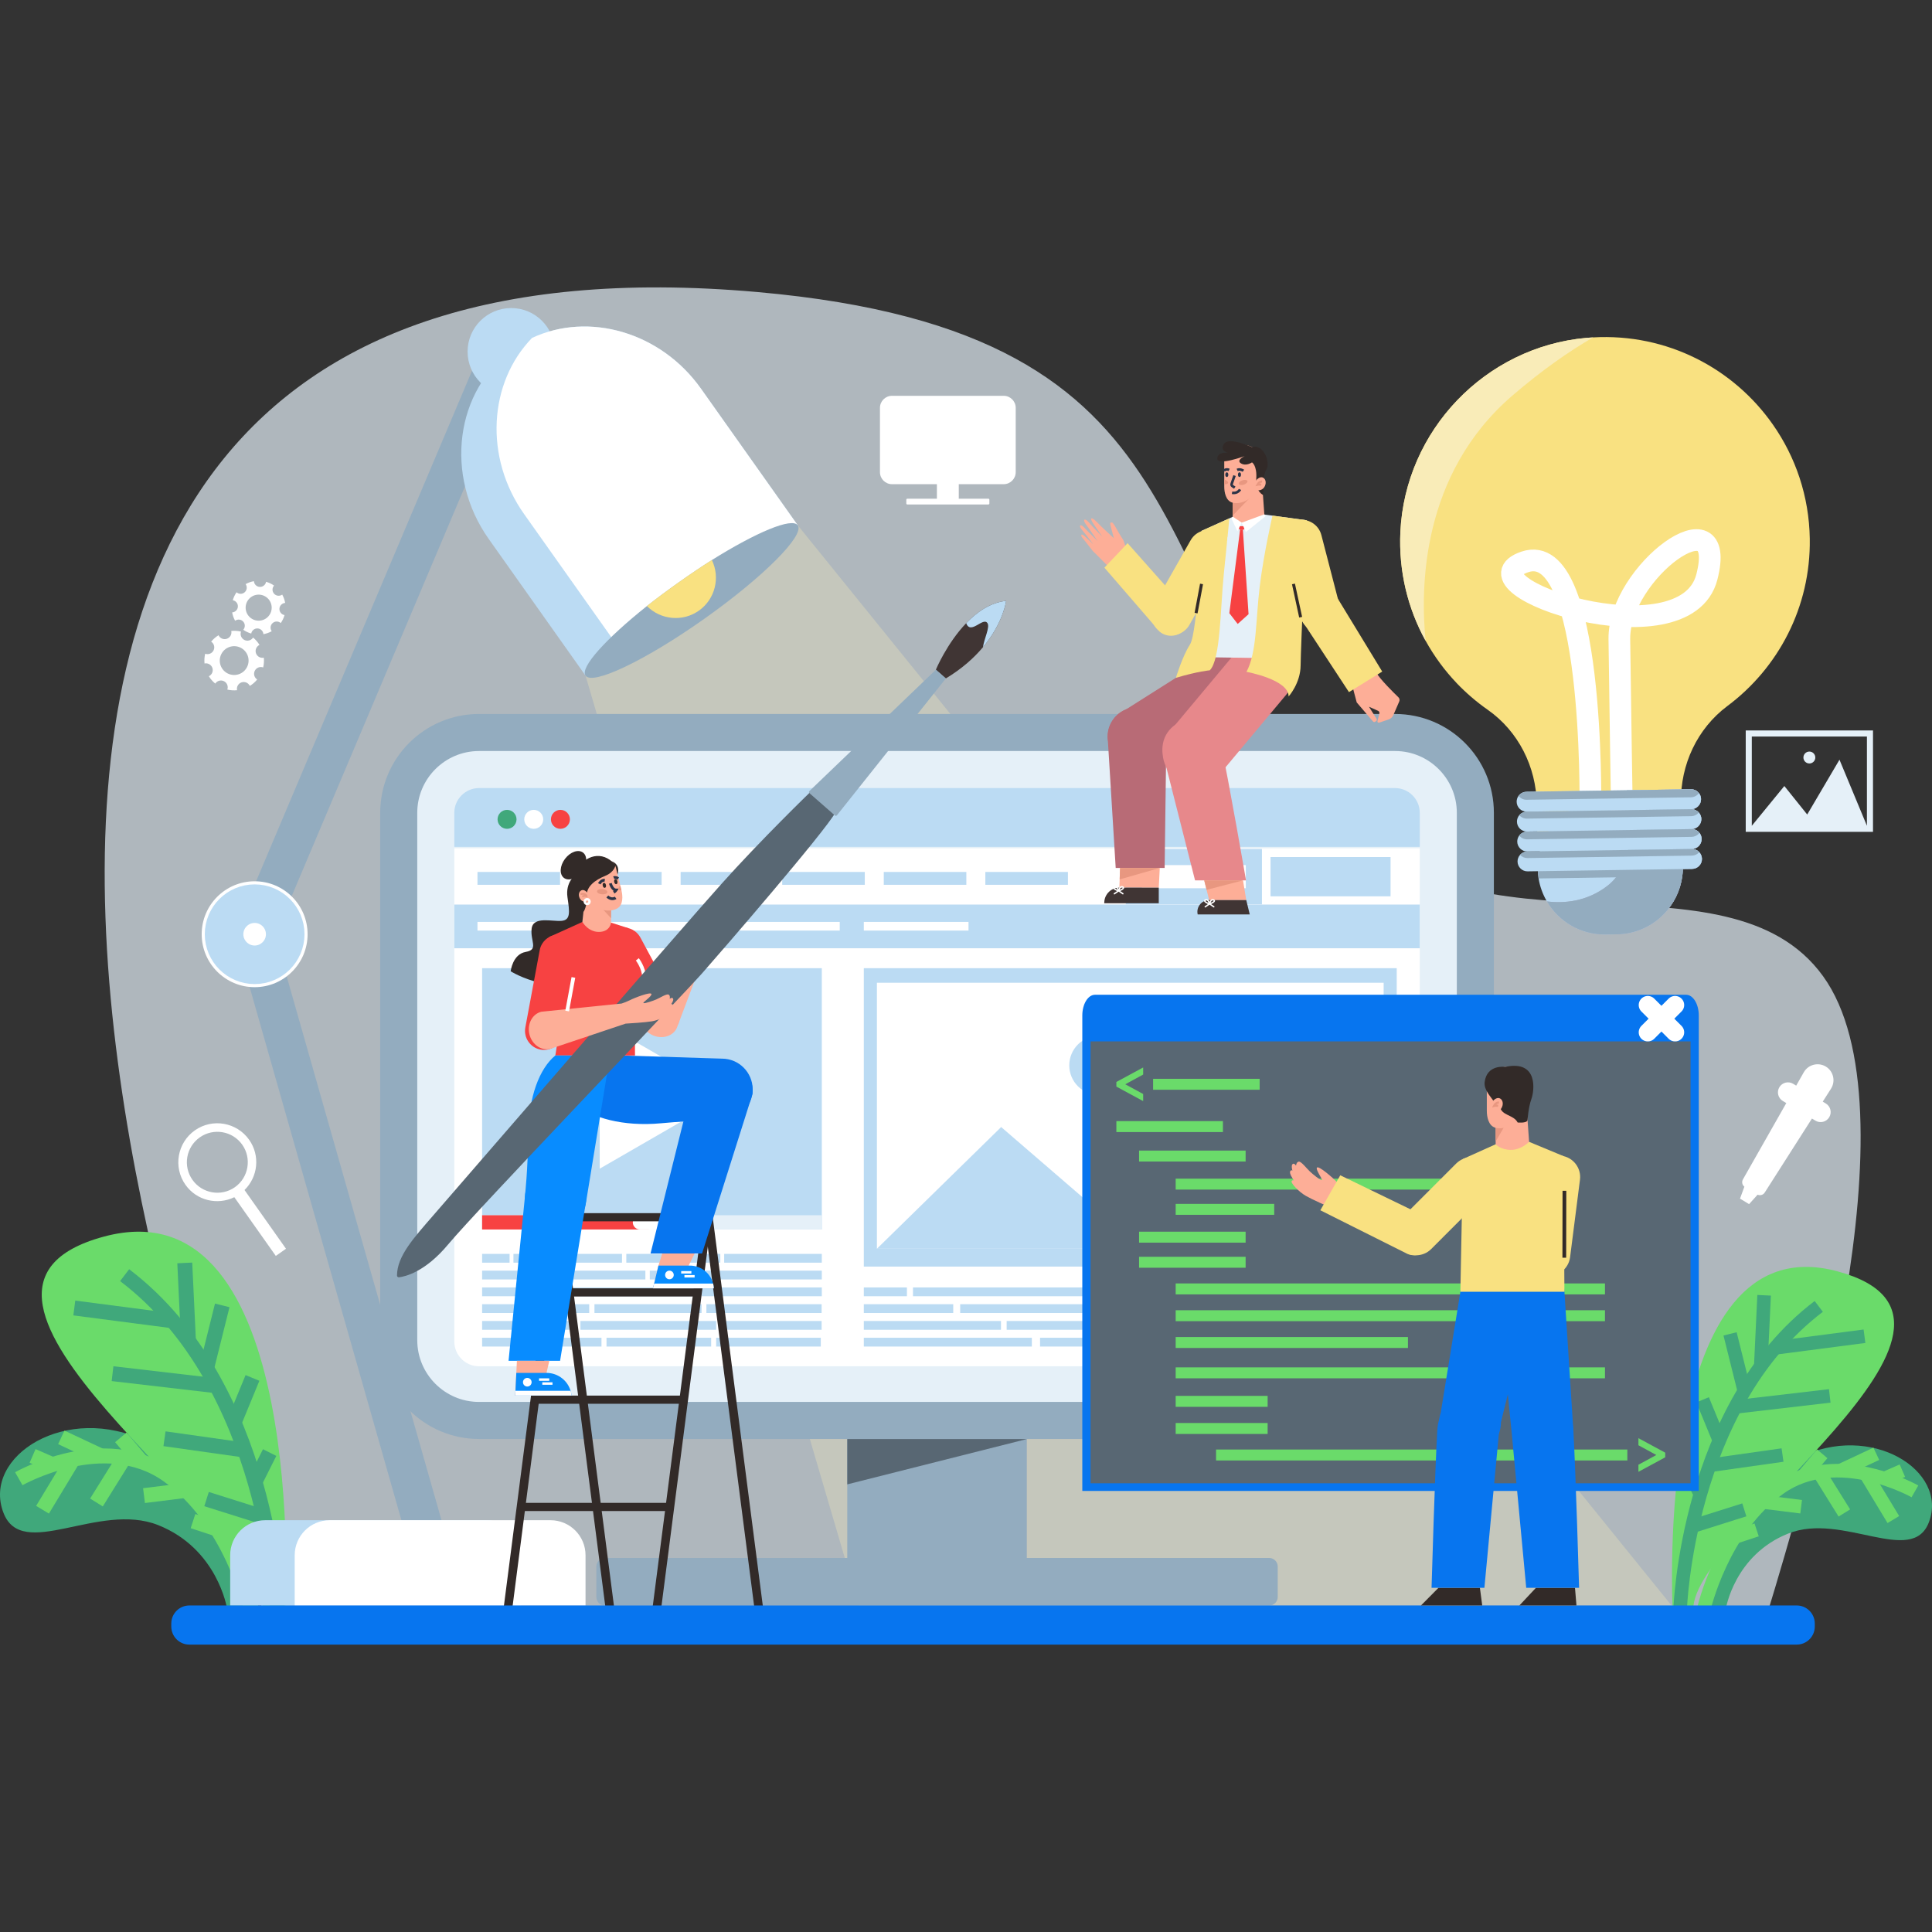 <svg xmlns="http://www.w3.org/2000/svg" xmlns:xlink="http://www.w3.org/1999/xlink" xmlns:a="http://ns.adobe.com/AdobeSVGViewerExtensions/3.0/" x="0px" y="0px" width="512px" height="512px" viewBox="0 -76.164 512 512" xml:space="preserve"><rect x="0" y="-76.164" width="512" height="512" fill="#333333" stroke="none"/><defs></defs><path opacity="0.7" fill="#E5F0F8" d="M70.25,351.847c0,0-156.306-376.066,130.532-350.611 c122.855,10.903,99.92,77.048,154.18,138.937c35.17,40.116,102.813,7.298,128.162,42.353c25.349,35.055-4.44,135.008-14.889,169.321 H70.25z"></path><path fill="#40A87B" d="M68.377,350.051c0,0-8.465-33.769-29.568-44.19c-21.103-10.422-43.625,3.847-37.906,18.85 c4.931,12.938,25.21-2.97,40.988,3.285c15.778,6.256,18.265,22.056,18.265,22.056H68.377z"></path><path fill="none" stroke="#6ADB6A" stroke-width="3.956" stroke-miterlimit="10" d="M4.981,315.713c0,0,22.648-12.907,39.453-0.975 c16.804,11.934,22.122,35.313,22.122,35.313"></path><line fill="none" stroke="#6ADB6A" stroke-width="3.956" stroke-miterlimit="10" x1="8.634" y1="309.677" x2="13.904" y2="311.974"></line><line fill="none" stroke="#6ADB6A" stroke-width="3.956" stroke-miterlimit="10" x1="16.245" y1="304.754" x2="26.74" y2="309.677"></line><line fill="none" stroke="#6ADB6A" stroke-width="3.956" stroke-miterlimit="10" x1="32.014" y1="304.754" x2="37.474" y2="311.205"></line><line fill="none" stroke="#6ADB6A" stroke-width="3.956" stroke-miterlimit="10" x1="42.364" y1="309.077" x2="44.818" y2="315.017"></line><line fill="none" stroke="#6ADB6A" stroke-width="3.956" stroke-miterlimit="10" x1="11.269" y1="323.932" x2="19.358" y2="310.549"></line><line fill="none" stroke="#6ADB6A" stroke-width="3.956" stroke-miterlimit="10" x1="25.56" y1="322.014" x2="32.979" y2="310.099"></line><line fill="none" stroke="#6ADB6A" stroke-width="3.956" stroke-miterlimit="10" x1="38.163" y1="320.188" x2="49.317" y2="318.802"></line><line fill="none" stroke="#6ADB6A" stroke-width="3.956" stroke-miterlimit="10" x1="51.148" y1="326.946" x2="57.542" y2="329.045"></line><path fill="#6ADB6A" d="M75.638,350.15c0,0,5.974-113.192-48.091-98.606c-54.064,14.587,42.174,75.593,42.092,98.606H75.638z"></path><path fill="none" stroke="#40A87B" stroke-width="3.956" stroke-miterlimit="10" d="M73.453,350.15c0,0-1.888-59.14-40.427-88.382"></path><line fill="none" stroke="#40A87B" stroke-width="3.956" stroke-miterlimit="10" x1="49.929" y1="278.917" x2="48.966" y2="258.523"></line><line fill="none" stroke="#40A87B" stroke-width="3.956" stroke-miterlimit="10" x1="19.692" y1="270.466" x2="45.742" y2="273.861"></line><line fill="none" stroke="#40A87B" stroke-width="3.956" stroke-miterlimit="10" x1="29.823" y1="287.871" x2="57.365" y2="291.08"></line><line fill="none" stroke="#40A87B" stroke-width="3.956" stroke-miterlimit="10" x1="43.594" y1="305.12" x2="64.867" y2="308.125"></line><line fill="none" stroke="#40A87B" stroke-width="3.956" stroke-miterlimit="10" x1="66.908" y1="289.003" x2="62.032" y2="300.849"></line><line fill="none" stroke="#40A87B" stroke-width="3.956" stroke-miterlimit="10" x1="58.896" y1="269.777" x2="54.739" y2="286.455"></line><line fill="none" stroke="#40A87B" stroke-width="3.956" stroke-miterlimit="10" x1="71.459" y1="308.78" x2="67.575" y2="316.522"></line><line fill="none" stroke="#40A87B" stroke-width="3.956" stroke-miterlimit="10" x1="54.739" y1="321.109" x2="69.982" y2="325.915"></line><polyline fill="none" stroke="#93ACBF" stroke-width="10.218" stroke-miterlimit="10" points="112.885,330.899 67.483,171.416  132.971,16.573 "></polyline><circle fill="#BBDBF3" cx="135.468" cy="17.023" r="11.551"></circle><circle fill="#FFFFFF" cx="67.483" cy="171.416" r="14.032"></circle><path fill="#BBDBF3" d="M129.532,66.69l25.641,36.198l56.244-39.84l-25.641-36.198c-10.667-15.06-29.77-20.453-44.772-13.468 c-1.696,0.791-3.363,1.768-4.934,2.88C120.601,27.221,117.655,49.923,129.532,66.69z"></path><polygon opacity="0.3" fill="#F9ECB8" points="211.417,63.049 442.96,349.3 227.58,349.3 155.173,102.889 "></polygon><path fill="#FFFFFF" d="M138.889,60.063l25.641,36.198l46.887-33.212l-25.641-36.198c-10.667-15.06-29.77-20.453-44.772-13.468 C129.496,25.227,128.246,45.037,138.889,60.063z"></path><path fill="#93ACBF" d="M155.173,102.889c1.887,2.664,16.012-4.111,31.55-15.117c15.538-11.006,26.581-22.06,24.694-24.723 c-1.524-2.152-11.001,1.844-22.765,9.202c-2.794,1.774-5.746,3.762-8.751,5.891c-3.005,2.128-5.859,4.253-8.46,6.301 C160.563,93.122,153.649,100.737,155.173,102.889z"></path><path fill="#F9E181" d="M171.441,84.442c3.61,3.648,9.445,4.284,13.782,1.212c4.337-3.072,5.673-8.788,3.429-13.404 c-2.794,1.774-5.746,3.762-8.751,5.891C176.896,80.27,174.042,82.395,171.441,84.442z"></path><path fill="#BBDBF3" d="M61,349.356h77.075V335.99c0-5.126-4.155-9.281-9.281-9.281H70.281c-5.126,0-9.281,4.155-9.281,9.281 V349.356z"></path><path fill="none" stroke="#BBDBF3" stroke-width="10.218" stroke-miterlimit="10" d="M67.485,179.515c4.467,0,8.1-3.633,8.1-8.098 c0-4.467-3.633-8.1-8.1-8.1s-8.104,3.633-8.104,8.1C59.381,175.882,63.018,179.515,67.485,179.515z"></path><path fill="#FFFFFF" d="M78.098,349.356h77.075V335.99c0-5.126-4.156-9.281-9.282-9.281H87.379c-5.126,0-9.281,4.155-9.281,9.281 V349.356z"></path><rect x="224.538" y="277.92" fill="#93ACBF" width="47.576" height="64.31"></rect><path fill="#93ACBF" d="M369.701,305.182H126.95c-14.465,0-26.192-11.727-26.192-26.191V139.236 c0-14.465,11.727-26.191,26.192-26.191h242.751c14.465,0,26.192,11.727,26.192,26.191v139.755 C395.893,293.456,384.167,305.182,369.701,305.182z"></path><path fill="#E5F0F8" d="M126.95,295.362c-9.027,0-16.372-7.344-16.372-16.371V139.236c0-9.027,7.344-16.371,16.372-16.371h242.751 c9.027,0,16.372,7.344,16.372,16.371v139.755c0,9.027-7.345,16.371-16.372,16.371H126.95z"></path><path fill="#BBDBF3" d="M376.251,139.238v9.026H120.396v-9.026c0-3.613,2.942-6.555,6.555-6.555h242.745 C373.309,132.683,376.251,135.625,376.251,139.238z"></path><path fill="#FFFFFF" d="M376.253,148.636v130.721c0,3.613-2.942,6.556-6.555,6.556H126.951c-3.613,0-6.555-2.942-6.555-6.556 V148.636H376.253z"></path><circle fill="#40A87B" cx="134.372" cy="140.969" r="2.512"></circle><circle fill="#FFFFFF" cx="141.445" cy="140.969" r="2.512"></circle><circle fill="#F74242" cx="148.517" cy="140.969" r="2.512"></circle><path fill="#93ACBF" d="M160.313,336.71h176.026c1.257,0,2.275,1.019,2.275,2.275v8.065c0,1.257-1.019,2.276-2.275,2.276H160.313 c-1.256,0-2.275-1.02-2.275-2.276v-8.065C158.037,337.729,159.056,336.71,160.313,336.71z"></path><rect x="126.538" y="154.914" fill="#BBDBF3" width="21.883" height="3.404"></rect><polygon fill="#BBDBF3" points="206.232,163.556 176.397,163.556 120.396,163.556 120.396,175.136 376.251,175.136 376.251,163.556  "></polygon><rect x="153.456" y="154.914" fill="#BBDBF3" width="21.883" height="3.404"></rect><rect x="180.374" y="154.914" fill="#BBDBF3" width="21.883" height="3.404"></rect><rect x="207.292" y="154.914" fill="#BBDBF3" width="21.883" height="3.404"></rect><rect x="126.538" y="168.152" fill="#FFFFFF" width="27.744" height="2.299"></rect><rect x="160.666" y="168.152" fill="#FFFFFF" width="27.745" height="2.299"></rect><rect x="194.794" y="168.152" fill="#FFFFFF" width="27.744" height="2.299"></rect><rect x="228.922" y="168.152" fill="#FFFFFF" width="27.744" height="2.299"></rect><rect x="234.209" y="154.914" fill="#BBDBF3" width="21.883" height="3.404"></rect><rect x="261.128" y="154.914" fill="#BBDBF3" width="21.883" height="3.404"></rect><rect x="300.484" y="150.959" fill="none" stroke="#BBDBF3" stroke-width="4.277" stroke-miterlimit="10" width="31.805" height="10.412"></rect><rect x="336.704" y="150.959" fill="#BBDBF3" width="31.805" height="10.412"></rect><polygon fill="#586773" points="224.538,305.203 272.113,305.203 224.538,317.21 "></polygon><rect x="127.765" y="180.418" fill="#BBDBF3" width="90.025" height="69.243"></rect><polygon fill="#FFFFFF" points="192.783,214.003 158.932,194.459 158.932,233.547 "></polygon><rect x="127.765" y="245.891" fill="#E5F0F8" width="90.025" height="3.77"></rect><rect x="127.765" y="245.891" fill="#F74242" width="44.19" height="3.77"></rect><path fill="#FFFFFF" d="M175.166,249.661h-5.584c-1.036,0-1.884-0.849-1.884-1.885l0,0c0-1.036,0.848-1.885,1.884-1.885h5.584 c1.037,0,1.884,0.849,1.884,1.885l0,0C177.05,248.812,176.203,249.661,175.166,249.661z"></path><rect x="228.922" y="180.418" fill="#BBDBF3" width="141.226" height="79.078"></rect><rect x="232.392" y="184.276" fill="#FFFFFF" width="134.289" height="70.488"></rect><polygon fill="#BBDBF3" points="232.392,254.764 265.32,222.514 292.414,245.891 334.657,203.225 366.68,254.764 "></polygon><circle fill="#BBDBF3" cx="291.205" cy="206.167" r="7.837"></circle><rect x="228.922" y="265.019" fill="#BBDBF3" width="11.424" height="2.329"></rect><rect x="241.95" y="265.019" fill="#BBDBF3" width="45.126" height="2.329"></rect><rect x="288.868" y="265.019" fill="#BBDBF3" width="39.084" height="2.329"></rect><rect x="329.557" y="265.019" fill="#BBDBF3" width="40.592" height="2.329"></rect><rect x="228.922" y="269.465" fill="#BBDBF3" width="23.696" height="2.328"></rect><rect x="254.458" y="269.465" fill="#BBDBF3" width="42.341" height="2.328"></rect><rect x="298.638" y="269.465" fill="#BBDBF3" width="71.51" height="2.328"></rect><rect x="228.922" y="273.911" fill="#BBDBF3" width="36.345" height="2.329"></rect><rect x="266.778" y="273.911" fill="#BBDBF3" width="51.45" height="2.329"></rect><rect x="320.211" y="273.911" fill="#BBDBF3" width="49.938" height="2.329"></rect><rect x="228.922" y="278.356" fill="#BBDBF3" width="44.528" height="2.329"></rect><rect x="275.628" y="278.356" fill="#BBDBF3" width="44.528" height="2.329"></rect><rect x="322.162" y="278.356" fill="#BBDBF3" width="47.907" height="2.329"></rect><rect x="127.765" y="256.128" fill="#BBDBF3" width="7.282" height="2.328"></rect><rect x="136.069" y="256.128" fill="#BBDBF3" width="28.766" height="2.328"></rect><rect x="165.977" y="256.128" fill="#BBDBF3" width="24.914" height="2.328"></rect><rect x="191.914" y="256.128" fill="#BBDBF3" width="25.875" height="2.328"></rect><rect x="127.765" y="260.574" fill="#BBDBF3" width="15.105" height="2.329"></rect><rect x="144.042" y="260.574" fill="#BBDBF3" width="26.991" height="2.329"></rect><rect x="172.205" y="260.574" fill="#BBDBF3" width="45.584" height="2.329"></rect><rect x="127.765" y="265.019" fill="#BBDBF3" width="23.168" height="2.329"></rect><rect x="151.896" y="265.019" fill="#BBDBF3" width="32.797" height="2.329"></rect><rect x="185.957" y="265.019" fill="#BBDBF3" width="31.833" height="2.329"></rect><rect x="127.765" y="269.465" fill="#BBDBF3" width="28.384" height="2.328"></rect><rect x="157.538" y="269.465" fill="#BBDBF3" width="28.384" height="2.328"></rect><rect x="187.2" y="269.465" fill="#BBDBF3" width="30.539" height="2.328"></rect><rect x="127.765" y="273.911" fill="#BBDBF3" width="25.014" height="2.329"></rect><rect x="153.821" y="273.911" fill="#BBDBF3" width="35.966" height="2.329"></rect><rect x="190.891" y="273.911" fill="#BBDBF3" width="26.848" height="2.329"></rect><rect x="127.765" y="278.356" fill="#BBDBF3" width="12.979" height="2.329"></rect><rect x="141.957" y="278.356" fill="#BBDBF3" width="17.442" height="2.329"></rect><rect x="160.732" y="278.356" fill="#BBDBF3" width="27.732" height="2.329"></rect><rect x="189.788" y="278.356" fill="#BBDBF3" width="27.732" height="2.329"></rect><path fill="#40A87B" d="M449.87,350.266c0,0,7.692-30.684,26.867-40.153c19.175-9.47,39.64,3.495,34.443,17.127 c-4.481,11.756-22.907-2.698-37.243,2.985c-14.336,5.685-16.596,20.041-16.596,20.041H449.87z"></path><path fill="none" stroke="#6ADB6A" stroke-width="3.594" stroke-miterlimit="10" d="M507.474,319.065 c0,0-20.579-11.728-35.848-0.885s-20.101,32.086-20.101,32.086"></path><line fill="none" stroke="#6ADB6A" stroke-width="3.594" stroke-miterlimit="10" x1="504.154" y1="313.58" x2="499.367" y2="315.667"></line><line fill="none" stroke="#6ADB6A" stroke-width="3.594" stroke-miterlimit="10" x1="497.239" y1="309.107" x2="487.703" y2="313.58"></line><line fill="none" stroke="#6ADB6A" stroke-width="3.594" stroke-miterlimit="10" x1="482.911" y1="309.107" x2="477.95" y2="314.968"></line><line fill="none" stroke="#6ADB6A" stroke-width="3.594" stroke-miterlimit="10" x1="473.507" y1="313.035" x2="471.276" y2="318.432"></line><line fill="none" stroke="#6ADB6A" stroke-width="3.594" stroke-miterlimit="10" x1="501.76" y1="326.533" x2="494.41" y2="314.374"></line><line fill="none" stroke="#6ADB6A" stroke-width="3.594" stroke-miterlimit="10" x1="488.775" y1="324.791" x2="482.034" y2="313.964"></line><line fill="none" stroke="#6ADB6A" stroke-width="3.594" stroke-miterlimit="10" x1="477.324" y1="323.131" x2="467.189" y2="321.872"></line><line fill="none" stroke="#6ADB6A" stroke-width="3.594" stroke-miterlimit="10" x1="465.525" y1="329.272" x2="459.716" y2="331.179"></line><path fill="#6ADB6A" d="M443.273,350.355c0,0-5.428-102.85,43.697-89.597c49.125,13.254-38.32,68.686-38.246,89.597H443.273z"></path><path fill="none" stroke="#40A87B" stroke-width="3.594" stroke-miterlimit="10" d="M445.258,350.355 c0,0,1.715-53.735,36.733-80.307"></path><line fill="none" stroke="#40A87B" stroke-width="3.594" stroke-miterlimit="10" x1="466.633" y1="285.629" x2="467.508" y2="267.1"></line><line fill="none" stroke="#40A87B" stroke-width="3.594" stroke-miterlimit="10" x1="494.106" y1="277.952" x2="470.438" y2="281.037"></line><line fill="none" stroke="#40A87B" stroke-width="3.594" stroke-miterlimit="10" x1="484.902" y1="293.766" x2="459.876" y2="296.682"></line><line fill="none" stroke="#40A87B" stroke-width="3.594" stroke-miterlimit="10" x1="472.389" y1="309.439" x2="453.06" y2="312.17"></line><line fill="none" stroke="#40A87B" stroke-width="3.594" stroke-miterlimit="10" x1="451.206" y1="294.795" x2="455.636" y2="305.559"></line><line fill="none" stroke="#40A87B" stroke-width="3.594" stroke-miterlimit="10" x1="458.485" y1="277.326" x2="462.263" y2="292.48"></line><line fill="none" stroke="#40A87B" stroke-width="3.594" stroke-miterlimit="10" x1="447.069" y1="312.765" x2="450.599" y2="319.8"></line><line fill="none" stroke="#40A87B" stroke-width="3.594" stroke-miterlimit="10" x1="462.263" y1="323.967" x2="448.412" y2="328.334"></line><path fill="#0775EF" d="M446.837,187.459H290.181c-1.854,0-3.358,2.462-3.358,5.498v12.73v113.257h163.372V205.688v-12.73 C450.195,189.921,448.691,187.459,446.837,187.459z"></path><rect x="289.007" y="199.817" fill="#586773" width="159.004" height="117.104"></rect><path fill="#6ADB6A" d="M295.85,211.795v-1.229l7.101-3.843v1.879l-4.743,2.579l4.743,2.579v1.879L295.85,211.795z"></path><path fill="#6ADB6A" d="M434.202,313.883v-1.879l4.743-2.579l-4.743-2.579v-1.879l7.101,3.843v1.23L434.202,313.883z"></path><rect x="305.583" y="209.731" fill="#6ADB6A" width="28.238" height="2.9"></rect><rect x="295.85" y="220.942" fill="#6ADB6A" width="28.238" height="2.9"></rect><rect x="301.864" y="228.751" fill="#6ADB6A" width="28.238" height="2.901"></rect><rect x="301.864" y="250.247" fill="#6ADB6A" width="28.238" height="2.9"></rect><rect x="301.864" y="256.895" fill="#6ADB6A" width="28.238" height="2.901"></rect><rect x="311.567" y="236.189" fill="#6ADB6A" width="85.161" height="2.901"></rect><rect x="311.567" y="263.959" fill="#6ADB6A" width="113.768" height="2.901"></rect><rect x="311.567" y="286.202" fill="#6ADB6A" width="113.768" height="2.901"></rect><rect x="322.268" y="307.974" fill="#6ADB6A" width="108.995" height="2.901"></rect><rect x="311.567" y="293.759" fill="#6ADB6A" width="24.368" height="2.9"></rect><rect x="311.567" y="300.948" fill="#6ADB6A" width="24.368" height="2.9"></rect><rect x="311.567" y="271.06" fill="#6ADB6A" width="113.768" height="2.901"></rect><rect x="311.567" y="278.16" fill="#6ADB6A" width="61.554" height="2.901"></rect><rect x="311.567" y="242.875" fill="#6ADB6A" width="26.113" height="2.9"></rect><line fill="none" stroke="#FFFFFF" stroke-width="4.822" stroke-linecap="round" stroke-linejoin="round" stroke-miterlimit="10" x1="436.688" y1="197.411" x2="443.915" y2="190.182"></line><line fill="none" stroke="#FFFFFF" stroke-width="4.822" stroke-linecap="round" stroke-linejoin="round" stroke-miterlimit="10" x1="443.915" y1="197.411" x2="436.688" y2="190.182"></line><path fill="#F9E181" d="M479.61,66.624c0.27,18.109-8.366,34.266-21.847,44.324c-7.969,5.954-12.432,15.518-12.284,25.472 l0.133,8.912l-38.217,0.569l-0.133-8.912c-0.148-9.955-4.882-19.381-13.037-25.082c-2.974-2.079-5.728-4.459-8.237-7.078l0-0.012 c-3.178-3.342-5.928-7.087-8.186-11.163c-4.683-8.472-7.177-18.354-6.688-28.876c1.276-26.86,22.485-49.002,49.266-51.4 c0.595-0.046,1.203-0.092,1.798-0.126c19.648-1.125,37.255,8.247,47.645,23.089C475.848,44.929,479.442,55.354,479.61,66.624z"></path><path fill="#BBDBF3" d="M445.969,153.421c0.013,0.894-0.036,1.776-0.147,2.646c-0.526,3.856-2.275,7.321-4.867,9.979 c-3.155,3.263-7.568,5.315-12.471,5.388l-2.966,0.044c-8.9,0.133-16.37-6.311-17.776-14.844c-0.137-0.867-0.212-1.747-0.226-2.641 c-0.013-0.894,0.036-1.775,0.147-2.634c0.525-3.856,2.274-7.321,4.866-9.992c3.154-3.263,7.568-5.315,12.458-5.388l2.967-0.044 c8.912-0.133,16.383,6.323,17.789,14.856C445.88,151.647,445.956,152.528,445.969,153.421z"></path><path fill="#A7ADC7" d="M450.118,142.745c-0.464,0.491-1.13,0.799-1.85,0.81c0.844-0.013,1.607,0.385,2.101,0.999 c0.354,0.441,0.574,1.009,0.583,1.605c0.011,0.72-0.278,1.382-0.755,1.874c-0.464,0.479-1.13,0.787-1.85,0.797 c0.77-0.011,1.482,0.313,1.962,0.853c0.441,0.453,0.711,1.069,0.722,1.752c0.011,0.732-0.277,1.382-0.754,1.874 c-0.465,0.479-1.13,0.787-1.851,0.797l-2.47,0.037c-0.015,0.646-0.055,1.292-0.132,1.926c-0.526,3.856-2.275,7.321-4.867,9.979 c-3.155,3.263-7.568,5.315-12.471,5.388l-2.966,0.044c-6.616,0.099-12.441-3.439-15.562-8.756 c4.515,0.554,10.517,0.104,16.003-4.112c7.721-5.925,6.412-18.78,5.134-25.353l17.017-0.253c0.856-0.013,1.632,0.385,2.126,1.023 c0.341,0.429,0.548,0.973,0.557,1.568c0.011,0.732-0.277,1.395-0.754,1.874c-0.464,0.491-1.13,0.799-1.85,0.81 c0.794-0.012,1.52,0.337,2.012,0.889c0.417,0.466,0.661,1.058,0.671,1.704C450.883,141.591,450.595,142.266,450.118,142.745z"></path><path fill="none" stroke="#FFFFFF" stroke-width="5.75" stroke-miterlimit="10" d="M421.461,137.448 c0,0,1.077-70.902-17.329-64.71c-18.406,6.192,42.373,26.629,48.202,4.013c5.829-22.617-23.412-1.364-23.189,16.446 s0.676,45.357,0.676,45.357"></path><path fill="#93ACBF" d="M450.118,142.745c-0.464,0.491-1.13,0.799-1.85,0.81c0.844-0.013,1.607,0.385,2.101,0.999 c0.354,0.441,0.574,1.009,0.583,1.605c0.011,0.72-0.278,1.382-0.755,1.874c-0.464,0.479-1.13,0.787-1.85,0.797 c0.77-0.011,1.482,0.313,1.962,0.853c0.441,0.453,0.711,1.069,0.722,1.752c0.011,0.732-0.277,1.382-0.754,1.874 c-0.465,0.479-1.13,0.787-1.851,0.797l-2.47,0.037c-0.015,0.646-0.055,1.292-0.132,1.926c-0.526,3.856-2.275,7.321-4.867,9.979 c-3.155,3.263-7.568,5.315-12.471,5.388l-2.966,0.044c-6.616,0.099-12.441-3.439-15.562-8.756 c4.515,0.554,10.517,0.104,16.003-4.112c7.721-5.925,6.412-18.78,5.134-25.353l17.017-0.253c0.856-0.013,1.632,0.385,2.126,1.023 c0.341,0.429,0.548,0.973,0.557,1.568c0.011,0.732-0.277,1.395-0.754,1.874c-0.464,0.491-1.13,0.799-1.85,0.81 c0.794-0.012,1.52,0.337,2.012,0.889c0.417,0.466,0.661,1.058,0.671,1.704C450.883,141.591,450.595,142.266,450.118,142.745z"></path><path fill="#93ACBF" d="M445.969,153.421c0.013,0.894-0.036,1.776-0.147,2.646l-38.08,0.568c-0.137-0.867-0.212-1.747-0.226-2.641 c-0.013-0.894,0.036-1.775,0.147-2.634l38.08-0.567C445.88,151.647,445.956,152.528,445.969,153.421z"></path><path fill="#BBDBF3" d="M451.03,151.434c0.011,0.732-0.277,1.382-0.754,1.874c-0.465,0.479-1.13,0.787-1.851,0.797l-43.591,0.65 c-1.452,0.021-2.649-1.14-2.67-2.592c-0.01-0.683,0.241-1.307,0.656-1.772c0.024-0.038,0.049-0.063,0.085-0.101 c0.464-0.491,1.13-0.799,1.85-0.81l43.591-0.65c0.77-0.011,1.482,0.313,1.962,0.853C450.749,150.135,451.019,150.751,451.03,151.434 z"></path><path fill="#BBDBF3" d="M450.793,135.596c0.011,0.732-0.277,1.395-0.754,1.874c-0.464,0.491-1.13,0.799-1.85,0.81l-43.591,0.65 c-1.453,0.022-2.649-1.152-2.671-2.604c-0.009-0.596,0.182-1.145,0.498-1.584c0.085-0.101,0.158-0.201,0.244-0.289 c0.465-0.479,1.13-0.787,1.851-0.797l43.591-0.65c0.856-0.013,1.632,0.385,2.126,1.023C450.578,134.457,450.785,135,450.793,135.596 z"></path><path fill="#BBDBF3" d="M450.872,140.872c0.011,0.72-0.277,1.394-0.754,1.873c-0.464,0.491-1.13,0.799-1.85,0.81l-43.591,0.65 c-1.453,0.021-2.649-1.152-2.671-2.604c-0.01-0.646,0.218-1.245,0.607-1.723c0.049-0.05,0.085-0.1,0.134-0.151 c0.465-0.479,1.13-0.787,1.851-0.797l43.591-0.65c0.794-0.012,1.52,0.337,2.012,0.889 C450.618,139.634,450.862,140.226,450.872,140.872z"></path><path fill="#93ACBF" d="M450.236,134.028c-0.073,0.1-0.159,0.201-0.245,0.289c-0.464,0.491-1.13,0.799-1.85,0.81l-43.591,0.65 c-0.857,0.013-1.632-0.398-2.126-1.036c0.085-0.101,0.158-0.201,0.244-0.289c0.465-0.479,1.13-0.787,1.851-0.797l43.591-0.65 C448.966,132.991,449.742,133.39,450.236,134.028z"></path><path fill="#93ACBF" d="M450.201,139.168c-0.037,0.05-0.085,0.101-0.135,0.151c-0.464,0.491-1.13,0.799-1.85,0.81l-43.591,0.65 c-0.795,0.012-1.52-0.337-2.013-0.901c0.049-0.05,0.085-0.1,0.134-0.151c0.465-0.479,1.13-0.787,1.851-0.797l43.591-0.65 C448.983,138.268,449.708,138.617,450.201,139.168z"></path><path fill="#BBDBF3" d="M450.951,146.159c0.011,0.72-0.278,1.382-0.755,1.874c-0.464,0.479-1.13,0.787-1.85,0.797l-43.591,0.65 c-1.453,0.022-2.649-1.152-2.67-2.592c-0.009-0.596,0.193-1.17,0.522-1.622c0.073-0.088,0.146-0.176,0.22-0.251 c0.464-0.491,1.13-0.799,1.85-0.81l43.591-0.65c0.844-0.013,1.607,0.385,2.101,0.999 C450.722,144.995,450.942,145.563,450.951,146.159z"></path><path fill="#93ACBF" d="M450.368,144.554c-0.061,0.088-0.134,0.176-0.22,0.264c-0.464,0.479-1.13,0.786-1.85,0.797l-43.591,0.65 c-0.844,0.012-1.607-0.374-2.101-1c0.073-0.088,0.146-0.176,0.22-0.251c0.464-0.491,1.13-0.799,1.85-0.81l43.591-0.65 C449.112,143.542,449.875,143.94,450.368,144.554z"></path><path fill="#93ACBF" d="M450.308,149.682c-0.037,0.038-0.061,0.063-0.085,0.088c-0.464,0.491-1.13,0.799-1.851,0.81l-43.591,0.65 c-0.77,0.012-1.469-0.313-1.961-0.839c0.024-0.038,0.049-0.063,0.085-0.101c0.464-0.491,1.13-0.799,1.85-0.81l43.591-0.65 C449.116,148.818,449.828,149.143,450.308,149.682z"></path><path fill="#F9ECB8" d="M420.379,13.378c0.595-0.046,1.203-0.092,1.798-0.126c-6.351,3.683-13.502,8.656-21.335,15.378 c-24.271,20.846-24.429,51.042-23.041,65.025c-4.683-8.472-7.177-18.354-6.688-28.876C372.39,37.918,393.599,15.776,420.379,13.378z "></path><path fill="#F74242" d="M177.529,197.451L177.529,197.451c-2.439,1.313-5.51,0.392-6.823-2.049l-9.87-18.338 c-1.313-2.439-0.392-5.51,2.048-6.823l0,0c2.44-1.313,5.51-0.391,6.823,2.048l9.87,18.338 C180.891,193.067,179.969,196.138,177.529,197.451z"></path><path fill="#FDAE97" d="M172.847,198.126c-2.507-1.21-3.686-4.011-2.618-6.224l11.745-17.849c0.261-0.681,0.53-1.473,0.674-2.155 c0.333-1.586,1.747-5.788,2.351-5.58c0.604,0.208,0.218,3.284,0.543,3.163s1.134-2.311,1.405-3.271 c0.271-0.961,0.52-3.115,1.065-3.322c0.546-0.207,1.047,0.492,1.047,0.492s-0.005-0.833,0.516-0.737 c0.521,0.097,0.845,1.394,0.845,1.394s-0.051-0.463,0.498-0.214c0.548,0.25,0.367,2.344,0.367,2.344s0.185-0.379,0.575-0.133 c0.39,0.246-0.151,2.971-1.146,4.737c-0.888,1.577-3.413,5.089-3.945,5.825l-7.422,19.706 C178.28,198.514,175.354,199.335,172.847,198.126z"></path><path fill="#322A28" d="M152.434,155.745c0,0-2.619,1.91-2.05,5.852c0.568,3.942,0.887,6.076-1.605,6.279 c-2.492,0.204-7.484-1.282-7.888,2.053c-0.404,3.334,1.948,5.557-1.563,6.171c-3.511,0.614-3.99,5.135-3.99,5.135 s12.537,7.895,24.456,0.646c11.919-7.25-0.783-12.25-0.783-12.25L152.434,155.745z"></path><polygon fill="#E89780" points="177.208,186.225 168.278,190.454 167.849,189.822 176.643,185.174 "></polygon><rect x="144.821" y="265.255" fill="#322A28" width="40.865" height="2.166"></rect><rect x="140.726" y="293.682" fill="#322A28" width="40.864" height="2.166"></rect><rect x="137.575" y="322.109" fill="#322A28" width="39.615" height="2.166"></rect><polygon fill="#322A28" points="172.915,350.027 175.225,350.027 188.725,245.333 186.415,245.333 "></polygon><polygon fill="#322A28" points="133.461,350.027 135.772,350.027 149.272,245.333 146.962,245.333 "></polygon><polygon fill="#322A28" points="162.784,350.027 160.474,350.027 146.974,245.333 149.284,245.333 "></polygon><polygon fill="#322A28" points="202.237,350.027 199.927,350.027 186.426,245.333 188.737,245.333 "></polygon><rect x="147.334" y="245.333" fill="#322A28" width="40.864" height="2.166"></rect><path fill="#0775EF" d="M152.663,216.307c3.884,3.8,12.619,6.125,22.447,5.213s16.208-0.845,16.208-0.845 c4.498,0,8.144-3.646,8.144-8.145c0-4.497-3.646-8.144-8.144-8.144l-37.048-1.171L152.663,216.307z"></path><path fill="#F74242" d="M154.37,168.151l-8.816,3.993c0,0,1.96,22.694,2.163,25.177s-0.558,6.231-0.558,6.231h21.126 c0,0-0.253-12.159,1.166-15.554c0.961-2.3,1.621-3.698,1.064-6.333c-0.557-2.634-4.635-7.292-3.977-11.851l-4.599-1.473 L154.37,168.151z"></path><path fill="#F74242" d="M143.25,201.993L143.25,201.993c-2.724-0.507-4.538-3.15-4.031-5.874l3.809-20.475 c0.507-2.724,3.15-4.538,5.874-4.031l0,0c2.724,0.507,4.538,3.15,4.031,5.874l-3.809,20.475 C148.618,200.685,145.975,202.5,143.25,201.993z"></path><path fill="#322A28" d="M163.51,155.977c0,0,1.357-2.882-1.474-3.93L163.51,155.977z"></path><path fill="#FDAE97" d="M154.333,168.15l0.006,0.006c0.095,0.166,1.694,2.86,4.72,2.636c2.677-0.202,2.878-2.452,2.878-2.452 v-10.251h-6.515L154.333,168.15z"></path><polygon fill="#E89780" points="161.937,167.172 157.392,162.229 161.94,163.938 "></polygon><path fill="#FDAE97" d="M157.495,163.988c2.054,1.366,4.558,1.499,6.122,0.565c1.566-0.928,1.443-3.269,1.073-4.771 c-0.001-0.006-0.001-0.006-0.002-0.012c-0.077-0.311-0.187-0.747-0.309-1.242c-0.475-1.94-1.175-4.813-1.175-4.813 c-0.292-1.514-4.39-5.105-8.677-0.942C150.241,156.943,155.441,162.623,157.495,163.988z"></path><path fill="#322A28" d="M163.101,153.105c0,0-0.152,1.787-2.724,2.848c-2.572,1.061-5.051,2.761-4.894,5.42 c0.157,2.66-0.83,4.102-0.83,4.102s-0.195-3.314-1.706-6.193c-0.586-1.117-1.027-3.431,0.149-5.341 C154.954,150.926,159.441,148.802,163.101,153.105z"></path><path fill="#FDAE97" d="M155.943,160.829c0.496,0.826,0.619,1.401-0.029,1.791c-0.649,0.39-1.705,0.232-2.201-0.594 c-0.496-0.826-0.373-1.812,0.276-2.201S155.447,160.002,155.943,160.829z"></path><path fill="none" stroke="#E89780" stroke-width="0.498" stroke-linecap="round" stroke-linejoin="round" stroke-miterlimit="10" d=" M154.5,161.347c0.539-0.228,0.984,0.026,0.984,0.026c-0.313-0.928-1.425-0.62-1.425-0.62"></path><ellipse transform="matrix(-0.977 0.215 -0.215 -0.977 350.779 278.865)" fill="#322A28" cx="160.229" cy="158.502" rx="0.436" ry="0.674"></ellipse><ellipse transform="matrix(-0.977 0.215 -0.215 -0.977 356.588 276.299)" fill="#322A28" cx="163.273" cy="157.535" rx="0.436" ry="0.674"></ellipse><path fill="none" stroke="#2C3447" stroke-width="0.739" stroke-miterlimit="10" d="M158.814,158.048c0,0,0.53-1.067,1.453-0.927"></path><path fill="none" stroke="#FFFFFF" stroke-width="0.996" stroke-miterlimit="10" d="M169.19,188.787c0,0,1.549-3.391,1.501-5.939 c-0.048-2.549-1.792-4.771-1.792-4.771"></path><path fill="none" stroke="#2C3447" stroke-width="0.739" stroke-miterlimit="10" d="M162.648,156.426c0,0,0.508-0.215,1.2,0.234"></path><path fill="#088CFF" d="M148.431,284.455h-13.656l4.334-43.444l0.013-0.151c0.289-4.221,3.812-7.555,8.107-7.555 c4.491,0,8.127,3.636,8.127,8.127c0,0.252-0.013,0.497-0.038,0.736L148.431,284.455z"></path><path fill="none" stroke="#2C3447" stroke-width="0.739" stroke-miterlimit="10" d="M161.761,157.923c0,0,0.439,1.792,1.544,1.779 c0,0-0.269,0.38-0.662,0.599"></path><path fill="#088CFF" d="M147.16,203.552c-4.185,3.466-7.042,10.86-7.162,20.731c-0.12,9.869-0.854,16.207-0.854,16.207 c-0.47,4.473,2.774,8.48,7.248,8.951c4.473,0.47,8.48-2.775,8.951-7.249l6.32-38.641H147.16z"></path><path fill="#586773" d="M214.976,133.504c0,0-13.288,12.821-23.952,24.761c-10.664,11.94-70.786,81.406-76.137,87.586 c-5.183,5.985-9.659,10.822-9.679,16.018c-0.001,0.284,0.256,0.498,0.538,0.464c1.645-0.199,6.94-1.409,13.028-8.724 c7.356-8.837,61.988-65.819,67.359-71.912s32.273-37.19,35.341-42.645L214.976,133.504z"></path><path fill="#403534" d="M266.635,83.069c0,0-0.702,5.798-6.144,12.288c-2.319,2.766-5.486,5.653-9.834,8.274l-2.643-2.319 c0,0,2.911-6.992,8.04-12.333C258.919,85.991,262.487,83.516,266.635,83.069z"></path><path fill="#93ACBF" d="M250.661,103.632l-28.868,36.264c-0.132,0.166-0.375,0.188-0.535,0.048l-6.749-5.914 c-0.164-0.144-0.169-0.396-0.013-0.547l33.521-32.166L250.661,103.632z"></path><path fill="none" stroke="#2C3447" stroke-width="0.739" stroke-miterlimit="10" d="M163.153,161.763c0,0-1.065,0.754-2.196-0.354"></path><ellipse transform="matrix(-0.997 -0.082 0.082 -0.997 305.534 333.006)" fill="#E89780" cx="159.566" cy="160.265" rx="1.377" ry="0.703"></ellipse><path fill="#E89780" d="M163.896,159.544c0.111,0.213,0.417,0.288,0.792,0.227c-0.077-0.311-0.187-0.747-0.309-1.242 C163.96,158.872,163.75,159.279,163.896,159.544z"></path><path fill="#FDAE97" d="M178.371,188.473c-0.254-0.465-0.896,0.066-0.896,0.066s0.225-0.83-0.281-1.123 c-0.505-0.292-2.332,0.875-3.248,1.272c-0.917,0.397-3.125,1.153-3.424,0.978s2.329-1.82,2.108-2.42 c-0.22-0.6-4.371,0.959-5.811,1.703c-0.62,0.319-1.403,0.61-2.096,0.838l-21.256,2.17c-2.39,0.57-3.817,3.252-3.171,5.96 c0.646,2.708,3.131,4.457,5.521,3.887l19.964-6.693c0.907-0.052,5.225-0.313,7.007-0.62c1.998-0.346,4.452-1.646,4.396-2.104 s-0.466-0.361-0.466-0.361s1.738-1.184,1.585-1.766c-0.152-0.582-0.48-0.25-0.48-0.25S178.625,188.939,178.371,188.473z"></path><ellipse transform="matrix(0.602 -0.799 0.799 0.602 -61.837 182.291)" fill="#322A28" cx="151.89" cy="153.158" rx="4.2" ry="2.808"></ellipse><circle fill="none" stroke="#FFFFFF" stroke-width="0.654" stroke-miterlimit="10" cx="155.601" cy="162.762" r="0.62"></circle><polygon fill="#FDAE97" points="149.902,292.235 151.506,293.682 136.536,293.682 136.605,292.235 136.832,287.663 136.989,284.455  145.575,284.455 144.833,287.663 "></polygon><path fill="#088CFC" d="M136.538,293.68h14.964l-0.135-0.675c-0.042-0.197-0.094-0.395-0.156-0.592 c-0.384-1.299-1.153-2.42-2.16-3.24c-1.153-0.945-2.627-1.506-4.216-1.506h-8.007l-0.218,4.569l-0.011,0.177L136.538,293.68z"></path><line fill="none" stroke="#FFFFFF" stroke-width="0.654" stroke-miterlimit="10" x1="142.856" y1="289.437" x2="145.56" y2="289.437"></line><line fill="none" stroke="#FFFFFF" stroke-width="0.654" stroke-miterlimit="10" x1="143.715" y1="290.487" x2="146.418" y2="290.487"></line><circle fill="#FFFFFF" cx="139.739" cy="290.137" r="1.145"></circle><path fill="#0775EF" d="M186.053,256.028h-13.656l10.818-43.444l0.013-0.151c0.289-4.221,3.812-7.554,8.108-7.554 c4.491,0,8.126,3.635,8.126,8.126c0,0.252-0.013,0.497-0.038,0.736L186.053,256.028z"></path><polygon fill="#FDAE97" points="187.569,263.808 189.173,265.255 173.032,265.255 173.399,263.808 174.499,259.236 175.499,256.028  184.084,256.028 182.5,259.236 "></polygon><path fill="#088CFF" d="M173.03,265.256h16.138c-0.021-0.436-0.083-0.861-0.187-1.267c-0.717-2.752-3.209-4.756-6.148-4.756h-8.339 l-1.09,4.579l-0.042,0.177L173.03,265.256z"></path><line fill="none" stroke="#FFFFFF" stroke-width="0.654" stroke-miterlimit="10" x1="180.522" y1="261.01" x2="183.226" y2="261.01"></line><line fill="none" stroke="#FFFFFF" stroke-width="0.654" stroke-miterlimit="10" x1="181.381" y1="262.06" x2="184.084" y2="262.06"></line><circle fill="#FFFFFF" cx="177.406" cy="261.71" r="1.145"></circle><line fill="none" stroke="#FFFFFF" stroke-width="0.996" stroke-miterlimit="10" x1="150.307" y1="191.768" x2="151.955" y2="182.863"></line><path fill="#FFFFFF" d="M136.538,293.68h14.964l-0.135-0.675c-0.042-0.197-0.094-0.395-0.156-0.592H136.6L136.538,293.68z"></path><path fill="#FFFFFF" d="M173.03,265.256h16.138c-0.021-0.436-0.083-0.861-0.187-1.267h-15.619L173.03,265.256z"></path><path fill="#BBDBF3" d="M260.491,95.357c0.335-2.319,1.885-5.274,1.205-6.367c-1.115-1.795-4.46,3.212-5.642,0v-0.011 c2.865-2.989,6.434-5.464,10.582-5.91C266.635,83.069,265.933,88.868,260.491,95.357z"></path><path fill="#0775EF" d="M476.147,359.672H50.181c-2.644,0-4.788-2.144-4.788-4.788v-0.795c0-2.645,2.144-4.788,4.788-4.788h425.966 c2.645,0,4.788,2.144,4.788,4.788v0.795C480.935,357.529,478.792,359.672,476.147,359.672z"></path><path fill="#F9E181" d="M409.75,261.92L409.75,261.92c3.092,0.395,5.944-1.813,6.338-4.904l2.622-20.554 c0.394-3.092-1.813-5.944-4.904-6.338l0,0c-3.092-0.395-5.944,1.813-6.338,4.904l-2.622,20.554 C404.452,258.674,406.659,261.526,409.75,261.92z"></path><path fill="#0775EF" d="M387.367,264.013l-5.55,34.181c-0.294,0.86-0.457,1.781-0.446,2.743c0.055,4.526,3.768,8.151,8.294,8.097 c4.526-0.055,8.151-3.768,8.097-8.294l9.15-36.962L387.367,264.013z"></path><path fill="#FDAE97" d="M342.286,236.882c-0.241,0.45,1.828,2.754,3.787,3.88c1.66,0.956,5.724,2.747,6.925,3.267l3.178-5.198 c-0.6-0.481-1.243-1.034-1.736-1.576c-1.224-1.325-4.961-4.55-5.425-4.003c-0.463,0.537,1.657,3.267,1.276,3.335 c-0.381,0.069-2.4-1.57-3.202-2.336c-0.811-0.766-2.271-2.686-2.909-2.573c-0.646,0.112-0.723,1.067-0.723,1.067 s-0.474-0.799-0.918-0.412c-0.444,0.388-0.018,1.815-0.018,1.815s-0.21-0.471-0.594,0.076c-0.383,0.557,0.979,2.458,0.979,2.458 S342.518,236.423,342.286,236.882z"></path><polygon fill="#0775EF" points="414.534,265.331 395.836,262.369 395.509,275.676 398.258,280.119 400.587,303.278 416.954,302.885  "></polygon><polygon fill="#F9E181" points="414.357,230.225 414.588,266.17 387.017,266.17 387.694,230.981 396.365,227.077 405.228,226.433  "></polygon><path fill="#FDAE97" d="M396.365,221.58v5.498c0,0,1.256,1.475,4.051,1.486c2.79,0.006,4.813-2.132,4.813-2.132l-0.865-12.022 L396.365,221.58z"></path><polygon fill="#E89780" points="396.363,226.324 399.488,220.984 396.363,220.321 "></polygon><path fill="#FDAE97" d="M394.025,210.519c0,0,0,3.372,0,5.764v1.977c0,1.563,0.438,3.879,2.196,4.415 c1.752,0.536,4.167-0.196,5.85-2.022c1.683-1.833,5.417-10.087,0.225-13.136C397.097,204.467,394.146,209.712,394.025,210.519z"></path><path fill="#322A28" d="M393.447,210.614c-0.255,2.11,1.8,4.019,2.362,5.056c0.562,1.037,1.459-0.732,1.67,1.231 c0.288,2.672,3.573,2.239,4.718,4.408c0,0,2.344,0.243,2.6-0.572c0,0,0.259-3.554,1.037-5.658c0.778-2.104,1.93-10.409-6.957-8.506 C398.877,206.573,394.025,205.832,393.447,210.614z"></path><polygon fill="#322A28" points="392.188,344.618 392.806,349.301 376.573,349.301 381.219,344.618 "></polygon><polygon fill="#322A28" points="417.779,349.301 402.656,349.301 407.047,344.618 417.387,344.618 "></polygon><path fill="#0775EF" d="M400.678,302.124c0.708-4.471,4.907-7.521,9.377-6.813s6.629,2.961,6.898,7.574 c0.625,10.709,1.521,41.732,1.521,41.732h-14.007l-3.88-41.34C400.594,302.896,400.617,302.511,400.678,302.124z"></path><path fill="#0775EF" d="M397.171,302.124c-0.708-4.471-4.906-7.521-9.377-6.813c-4.471,0.708-6.629,2.961-6.898,7.574 c-0.625,10.709-1.521,41.732-1.521,41.732h14.007l3.881-41.34C397.255,302.896,397.232,302.511,397.171,302.124z"></path><path fill="#FDAE97" d="M395.273,216.102c-0.61,0.955-0.773,1.627-0.023,2.105c0.75,0.479,1.997,0.328,2.606-0.627 c0.61-0.955,0.496-2.117-0.253-2.596S395.883,215.147,395.273,216.102z"></path><path fill="none" stroke="#E89780" stroke-width="0.575" stroke-miterlimit="10" d="M397.23,216.029c0,0-0.771-0.114-1.298,0.872 c0,0,0.487-0.112,1.079,0"></path><path fill="#F9E181" d="M371.261,254.852L371.261,254.852c2.205,2.203,5.811,2.202,8.014-0.002l14.647-14.656 c2.204-2.204,2.203-5.811-0.002-8.014l0,0c-2.205-2.203-5.811-2.202-8.014,0.002l-14.647,14.655 C369.055,249.042,369.056,252.649,371.261,254.852z"></path><path fill="#F9E181" d="M372.976,256.126l-14.291-7.155l-4.153-2.083l-4.628-2.317l5.279-9.27c0.004-0.006,1.075,0.519,3.98,1.921 c1.269,0.615,2.696,1.313,4.18,2.03c6.516,3.153,14.11,6.839,14.11,6.839c2.438,1.09,3.421,4.24,2.192,6.997 C378.408,255.846,375.408,257.212,372.976,256.126z"></path><line fill="none" stroke="#322A28" stroke-width="0.991" stroke-miterlimit="10" x1="414.556" y1="257.135" x2="414.588" y2="239.402"></line><polygon fill="#2D628C" points="342.94,102.415 342.987,95.408 334.766,96.621 "></polygon><path fill="#FDAE97" d="M298.46,69.18l-0.742-2.174c0,0-1.336-2.079-1.734-2.883c-0.225-0.454-0.956-1.612-1.145-1.755 c-0.15-0.114-0.584-0.07-0.623,0.109c-0.05,0.234,0.318,1.528,0.453,2.038c0.128,0.484,0.511,1.938,0.511,1.938 s-2.808-2.552-3.699-3.459c-0.502-0.511-1.904-2.065-2.283-1.74c-0.289,0.249,0.969,1.999,1.394,2.602 c0.391,0.555,1.546,2.229,1.546,2.229s-1.959-2.038-2.612-2.717c-0.475-0.494-1.706-2.145-2.14-1.792 c-0.429,0.349,0.901,1.888,1.288,2.451c0.546,0.794,2.183,3.178,2.183,3.178s-2.098-2.085-2.797-2.78 c-0.387-0.384-1.391-1.68-1.774-1.322c-0.39,0.364,0.791,1.538,1.131,1.978c0.583,0.752,2.335,3.01,2.335,3.01 s-1.557-1.465-2.077-1.954c-0.221-0.208-0.902-0.811-1.1-0.587c-0.27,0.304,0.588,1.185,0.843,1.511l2.108,2.699 c0.171,0.218,0.366,0.416,0.581,0.586l3.571,3.585L298.46,69.18z"></path><path fill="#B86B76" d="M326.174,94.256l-27.822,17.618c-0.798,0.334-1.556,0.799-2.233,1.414c-3.186,2.895-3.422,7.824-0.527,11.01 c2.895,3.186,7.824,3.422,11.01,0.528l32.072-16.812L326.174,94.256z"></path><path fill="#B86B76" d="M293.601,120.144c-0.051-0.359-0.086-0.724-0.086-1.097c0-4.304,3.489-7.794,7.794-7.794 s7.794,3.49,7.794,7.794l-0.461,34.804h-12.97L293.601,120.144z"></path><path fill="#E7888B" d="M340.922,107.863l-17.426,20.843c-3.076,3.679-8.603,4.173-12.283,1.097l0,0 c-3.679-3.076-4.173-8.603-1.097-12.282l17.426-20.844c3.076-3.679,8.603-4.173,12.282-1.097l0,0 C343.505,98.656,343.998,104.184,340.922,107.863z"></path><polygon fill="#E5F0F8" points="326.663,60.809 318.42,64.521 319.557,98.003 342.987,98.366 346.256,61.709 335.094,60.197 "></polygon><path fill="#FDAE97" d="M326.665,55.973v5.229c0,0,0.313,1.129,2.971,1.14c2.653,0.005,5.459-1.754,5.459-1.754l-0.822-11.434 L326.665,55.973z"></path><polygon fill="#E89780" points="326.663,60.485 332.093,54.847 326.663,54.776 "></polygon><path fill="#FDAE97" d="M324.439,45.455c0,0,0,3.207,0,5.481v1.88c0,1.485,0.417,3.689,2.088,4.199 c1.666,0.51,3.962-0.187,5.563-1.924c1.601-1.743,5.152-9.592,0.214-12.492C327.361,39.7,324.555,44.688,324.439,45.455z"></path><path fill="#F9E181" d="M313.259,91.28c-1.742,1.428-4.252,1.362-5.925-0.046l0,0l-14.656-16.961l2.012-2.121l3.704-3.914 l0.426-0.456l15.093,16.994C315.524,86.744,315.227,89.669,313.259,91.28z"></path><path fill="#E7888B" d="M308.055,122.345c0-4.305,3.489-7.794,7.794-7.794s6.667,1.795,7.606,6.088 c2.18,9.966,6.753,36.51,6.753,36.51h-13.505l-8.562-33.707C308.09,123.082,308.055,122.718,308.055,122.345z"></path><path fill="#F9E181" d="M307.839,91.493L307.839,91.493c2.578,1.462,5.884,0.549,7.347-2.028l9.722-17.139 c1.462-2.578,0.55-5.884-2.028-7.347l0,0c-2.578-1.462-5.884-0.549-7.347,2.029l-9.722,17.139 C304.348,86.725,305.261,90.03,307.839,91.493z"></path><path fill="#322A28" d="M331.792,42.328c0,0-5.976-2.757-7.354-0.946s0.917,2.443,0.917,2.443s-2.85-0.337-2.739,1.585 c0.111,1.921,7.243-0.702,7.243-0.702s-2.365,1.071-0.998,1.921c1.367,0.85,2.931-0.259,2.931-0.259s1.356,0.775,1.134,4.336 c-0.222,3.561,1.903,4.347,1.903,4.347s-0.254-5.395,0.787-6.836S335.129,41.426,331.792,42.328z"></path><path fill="#FDAE97" d="M332.591,51.532c-0.58,0.908-0.735,1.547-0.022,2.002c0.713,0.455,1.898,0.312,2.479-0.597 s0.472-2.014-0.241-2.469C334.094,50.013,333.171,50.623,332.591,51.532z"></path><path fill="none" stroke="#E89780" stroke-width="0.546" stroke-miterlimit="10" d="M334.453,51.462c0,0-0.733-0.109-1.234,0.829 c0,0,0.462-0.106,1.025,0"></path><ellipse fill="#2C3447" cx="328.476" cy="49.626" rx="0.404" ry="0.624"></ellipse><path fill="none" stroke="#2C3447" stroke-width="0.684" stroke-miterlimit="10" d="M328.621,53.54c0,0-0.599,1.167-2.116,0.893"></path><path fill="none" stroke="#2C3447" stroke-width="0.684" stroke-miterlimit="10" d="M327.166,49.865l-0.761,2.2 c-0.077,0.223,0.008,0.47,0.206,0.598l0.62,0.403"></path><path fill="none" stroke="#2C3447" stroke-width="0.684" stroke-miterlimit="10" d="M329.515,48.591c0,0-0.85-0.595-1.66-0.218"></path><ellipse fill="#2C3447" cx="325.116" cy="49.626" rx="0.404" ry="0.624"></ellipse><path fill="none" stroke="#2C3447" stroke-width="0.684" stroke-miterlimit="10" d="M324.338,48.556c0,0,0.589-0.56,1.399-0.183"></path><path fill="#F9E181" d="M351.256,91.268L351.256,91.268c2.869-0.744,4.608-3.7,3.864-6.569l-4.946-19.074 c-0.744-2.869-3.7-4.608-6.569-3.863l0,0c-2.869,0.744-4.608,3.7-3.864,6.569l4.946,19.074 C345.431,90.273,348.387,92.012,351.256,91.268z"></path><path fill="#FDAE97" d="M358.412,106.049l6.349-3.925l0.014,0.021c0.953,1.698,4.514,5.217,5.829,6.488 c0.292,0.292,0.377,0.721,0.21,1.099l-1.551,3.588c-0.241,0.565-0.71,0.994-1.286,1.186l-2.492,0.844 c-0.255,0.079-0.501-0.145-0.443-0.401l0.511-2.03c0.066-0.291-0.075-0.594-0.35-0.709l-2.408-1.083l2.014,3.215 c0.112,0.184,0.074,0.426-0.103,0.563l-0.253,0.187c-0.177,0.136-0.429,0.115-0.58-0.053l-4.327-5.054l-1-3.764 C358.544,106.22,358.497,106.162,358.412,106.049z"></path><ellipse transform="matrix(-0.948 0.318 -0.318 -0.948 658.07 -4.206)" fill="#E89780" cx="329.378" cy="51.52" rx="1.202" ry="0.604"></ellipse><path fill="#E89780" d="M324.439,50.936v1.222c0.515,0.061,0.937-0.082,1.008-0.351C325.524,51.49,325.075,51.101,324.439,50.936z"></path><polygon fill="#FDAE97" points="307.085,159.069 307.354,153.85 296.821,153.85 296.654,159.069 "></polygon><polygon fill="#E89780" points="296.724,156.884 307.354,153.85 296.821,153.85 "></polygon><polygon fill="#FDAE97" points="330.273,162.367 329.412,157.148 319.131,157.148 320.439,162.367 "></polygon><polygon fill="#F74242" points="328.182,63.271 330.09,63.271 330.257,63.633 329.378,64.288 328.627,64.288 328.001,63.522 "></polygon><polygon fill="#E89780" points="319.76,159.655 329.412,157.148 319.131,157.148 "></polygon><path fill="#F9E181" d="M346.779,80.336c2.347-1.648,5.471-1.295,6.924,0.785l12.601,20.688l-8.816,5.447l-12.566-19.153 C343.468,86.022,344.421,81.983,346.779,80.336z"></path><polygon fill="#FFFFFF" points="335.062,60.137 329.066,62.342 330.16,64.845 335.327,60.687 "></polygon><polygon fill="#FFFFFF" points="326.665,60.744 326.377,61.331 327.932,64.608 329.066,62.342 "></polygon><polygon fill="#F74242" points="328.627,64.288 325.787,86.336 328.001,89.191 330.88,86.602 329.378,64.288 "></polygon><line fill="none" stroke="#2C3447" stroke-width="0.684" stroke-miterlimit="10" x1="341.204" y1="75.158" x2="344.358" y2="88.189"></line><line fill="none" stroke="#2C3447" stroke-width="0.684" stroke-miterlimit="10" x1="319.036" y1="83.069" x2="318.768" y2="75.158"></line><path fill="#403534" d="M330.273,162.367l0.924,3.804H317.4l0,0c-0.447-1.947,1.033-3.804,3.03-3.804h0.009H330.273z"></path><path fill="#403534" d="M307.085,159.069v4.142h-14.451l0.018-0.341c0.11-2.13,1.869-3.801,4.002-3.801l0,0H307.085z"></path><path fill="none" stroke="#FFFFFF" stroke-width="0.364" stroke-linecap="round" stroke-linejoin="round" stroke-miterlimit="10" d=" M296.447,159.893c0,0-0.314-1.376-1.091-1.003c-0.776,0.374,1.042,1.052,1.042,1.052l-1.081,0.747"></path><path fill="none" stroke="#FFFFFF" stroke-width="0.364" stroke-linecap="round" stroke-linejoin="round" stroke-miterlimit="10" d=" M296.447,159.893c0,0,0.315-1.376,1.091-1.003s-1.042,1.052-1.042,1.052l1.081,0.747"></path><path fill="none" stroke="#FFFFFF" stroke-width="0.364" stroke-linecap="round" stroke-linejoin="round" stroke-miterlimit="10" d=" M320.538,163.346c0,0-0.314-1.376-1.091-1.002c-0.777,0.374,1.042,1.052,1.042,1.052l-1.081,0.747"></path><path fill="none" stroke="#FFFFFF" stroke-width="0.364" stroke-linecap="round" stroke-linejoin="round" stroke-miterlimit="10" d=" M320.538,163.346c0,0,0.315-1.376,1.091-1.002c0.777,0.374-1.042,1.052-1.042,1.052l1.081,0.747"></path><path fill="#F9E181" d="M325.794,61.209c0,0-0.564,5.896-1.477,14.801c-0.913,8.904-0.854,22.802-3.729,25.469 c0,0-2.963,0.22-8.961,1.989c0,0,1.677-5.639,3.732-8.831c2.054-3.192,3.061-30.117,3.061-30.117L325.794,61.209z"></path><polygon fill="#E5F0F8" points="325.308,66.191 324.611,73.133 326.825,71.247 326.665,66.327 "></polygon><path fill="#F9E181" d="M337.22,60.485c0,0-2.3,9.925-3.384,18.78s-0.717,17.417-3.507,22.617c0,0,11.191,2.013,11.166,6.527 c0,0,3.155-3.479,3.182-8.245c0.027-4.766,1.58-38.455,1.58-38.455L337.22,60.485z"></path><line fill="none" stroke="#322A28" stroke-width="0.798" stroke-miterlimit="10" x1="316.971" y1="86.317" x2="318.42" y2="78.585"></line><line fill="none" stroke="#322A28" stroke-width="0.798" stroke-miterlimit="10" x1="344.687" y1="87.404" x2="342.781" y2="78.585"></line><path fill="#FFFFFF" d="M483.856,206.483c-2.03-1.224-4.669-0.533-5.839,1.527l-2.004,3.529l-0.811-0.489 c-0.628-0.378-1.35-0.467-2.012-0.303s-1.258,0.58-1.637,1.207c-0.759,1.257-0.353,2.893,0.905,3.648l0.928,0.56l-11.492,20.225 c-0.374,0.657-0.198,1.478,0.383,1.934l-1.159,3.166l2.409,1.454l2.258-2.504c0.676,0.297,1.481,0.071,1.887-0.567l12.513-19.607 l0.928,0.559c0.628,0.381,1.352,0.467,2.014,0.303c0.66-0.163,1.257-0.577,1.637-1.208c0.758-1.258,0.354-2.892-0.905-3.65 l-0.811-0.488l2.181-3.42C486.506,210.36,485.883,207.705,483.856,206.483z"></path><path fill="#E5F0F8" d="M462.636,117.416v26.871h33.728v-26.871H462.636z M494.756,142.68L494.756,142.68l-7.276-17.514 l-8.55,14.526l-6.06-7.554l-8.624,10.54v-23.655h30.509V142.68z"></path><circle fill="#E5F0F8" cx="479.5" cy="124.585" r="1.577"></circle><path fill="#FFFFFF" d="M265.982,28.729h-29.591c-1.764,0-3.193,1.43-3.193,3.193v17.036c0,1.763,1.429,3.193,3.193,3.193h11.896 v3.843h-7.829c-0.153,0-0.277,0.125-0.277,0.277v0.983c0,0.153,0.124,0.277,0.277,0.277h21.458c0.153,0,0.277-0.124,0.277-0.277 v-0.983c0-0.153-0.125-0.277-0.277-0.277h-7.829v-3.843h11.896c1.763,0,3.193-1.43,3.193-3.193V31.922 C269.175,30.159,267.745,28.729,265.982,28.729z"></path><path fill="#FFFFFF" d="M49.148,237.819c2.961,4.193,8.479,5.466,12.951,3.285l10.994,15.565l2.697-1.905l-10.992-15.563 c3.563-3.481,4.2-9.105,1.233-13.306c-3.29-4.658-9.741-5.787-14.4-2.496C46.972,226.689,45.858,233.161,49.148,237.819z  M64.196,227.191c2.563,3.628,1.691,8.692-1.937,11.255c-3.649,2.577-8.693,1.69-11.255-1.938 c-2.577-3.648-1.711-8.678,1.938-11.255C56.569,222.691,61.62,223.542,64.196,227.191z"></path><path fill="#FFFFFF" d="M72.627,79.018c-0.652-0.457-1.368-0.791-2.114-1.003c-0.133,0.804-0.853,1.397-1.686,1.354 c-0.833-0.042-1.486-0.703-1.537-1.517c-0.762,0.133-1.508,0.393-2.204,0.78c0.474,0.664,0.387,1.59-0.233,2.15 c-0.62,0.56-1.551,0.552-2.163,0.013c-0.457,0.652-0.791,1.368-1,2.113c0.804,0.133,1.395,0.85,1.352,1.683 C63,85.425,62.337,86.08,61.524,86.13c0.135,0.764,0.394,1.51,0.782,2.206c0.662-0.476,1.59-0.39,2.152,0.231 c0.56,0.62,0.552,1.555,0.011,2.165c0.652,0.457,1.368,0.791,2.113,1.001c0.133-0.805,0.853-1.397,1.685-1.354 c0.833,0.042,1.487,0.703,1.537,1.517c0.762-0.133,1.508-0.393,2.204-0.781c-0.474-0.664-0.387-1.59,0.233-2.15 c0.62-0.56,1.551-0.552,2.163-0.013c0.457-0.652,0.791-1.368,1-2.113c-0.804-0.133-1.395-0.85-1.353-1.683s0.706-1.489,1.519-1.539 c-0.133-0.762-0.393-1.508-0.78-2.204c-0.666,0.475-1.592,0.388-2.152-0.232C72.077,80.56,72.084,79.629,72.627,79.018z  M71.11,82.562c1.276,1.414,1.167,3.596-0.249,4.874c-1.416,1.278-3.598,1.165-4.874-0.249c-1.278-1.416-1.169-3.598,0.247-4.876 C67.649,81.033,69.832,81.146,71.11,82.562z"></path><path fill="#FFFFFF" d="M65.479,100.593c-0.935,1.888-3.224,2.663-5.115,1.727c-1.891-0.937-2.662-3.227-1.727-5.115 c0.937-1.891,3.226-2.666,5.117-1.729C65.645,96.412,66.415,98.702,65.479,100.593z M69.742,100.712 c0.205-0.856,0.257-1.729,0.172-2.583c-0.881,0.19-1.784-0.309-2.079-1.183c-0.295-0.875,0.119-1.815,0.936-2.198 c-0.447-0.73-1.018-1.392-1.699-1.949c-0.49,0.757-1.479,1.044-2.306,0.634c-0.828-0.41-1.199-1.371-0.894-2.219 c-0.856-0.205-1.729-0.257-2.58-0.17c0.19,0.881-0.308,1.781-1.182,2.076s-1.818-0.12-2.201-0.937 c-0.731,0.449-1.393,1.02-1.95,1.702c0.758,0.487,1.048,1.477,0.637,2.308c-0.41,0.828-1.375,1.2-2.222,0.892 c-0.205,0.856-0.257,1.729-0.17,2.58c0.881-0.19,1.784,0.309,2.079,1.183s-0.119,1.815-0.936,2.198 c0.447,0.729,1.017,1.392,1.699,1.949c0.49-0.757,1.479-1.044,2.306-0.634c0.828,0.41,1.199,1.371,0.894,2.219 c0.856,0.205,1.729,0.257,2.58,0.17c-0.19-0.882,0.308-1.781,1.182-2.076s1.818,0.121,2.2,0.937c0.73-0.447,1.392-1.017,1.949-1.699 c-0.76-0.491-1.046-1.48-0.637-2.308C67.932,100.774,68.892,100.403,69.742,100.712z"></path></svg>
